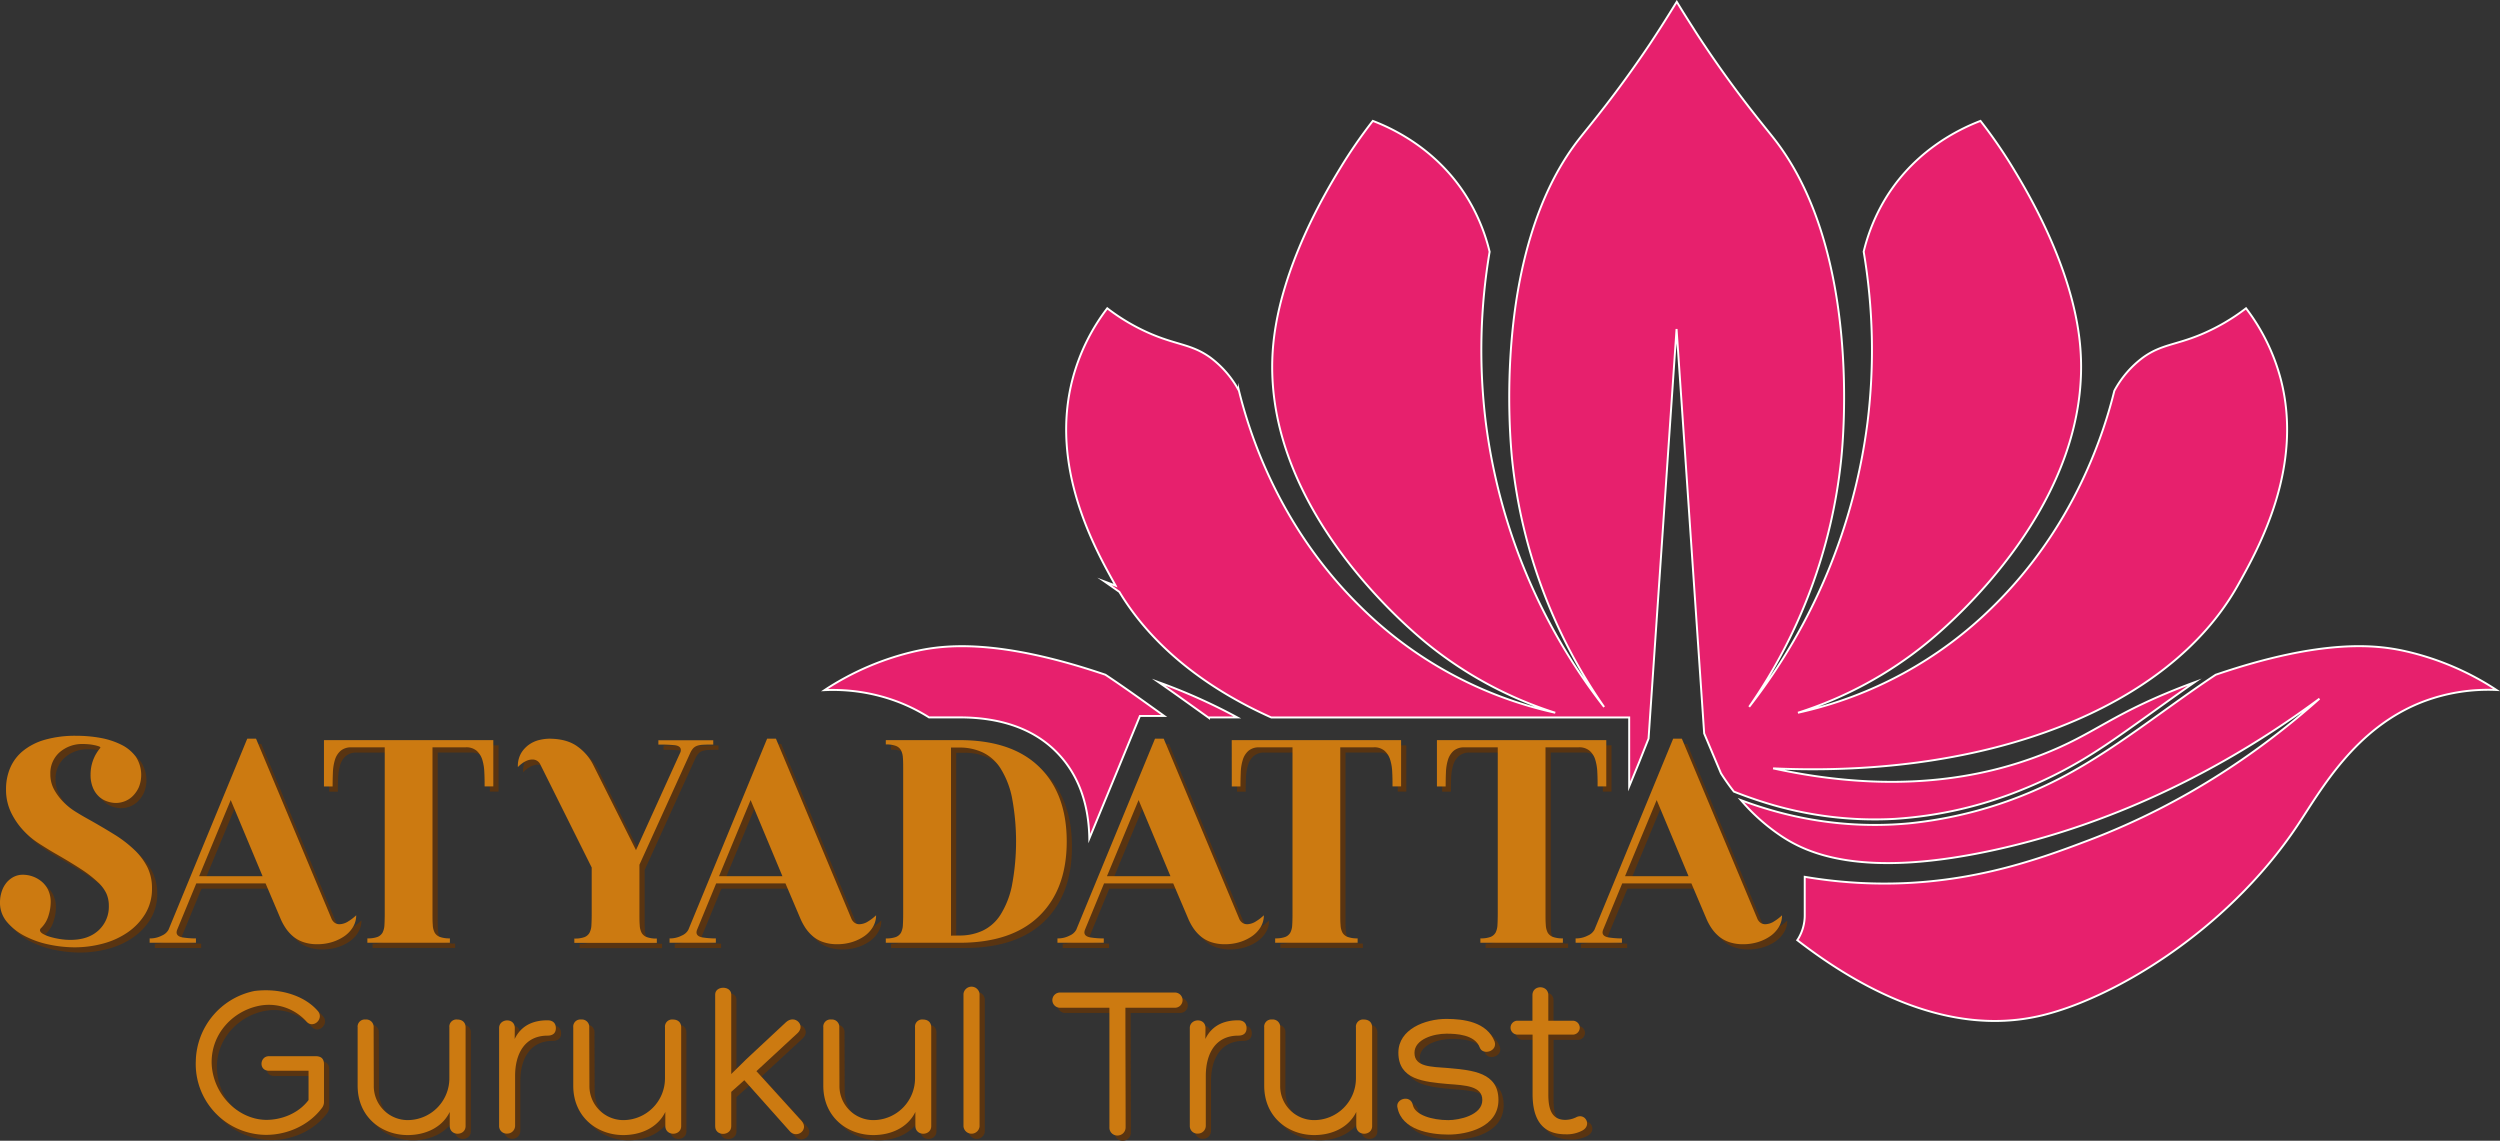 <svg xmlns="http://www.w3.org/2000/svg" viewBox="0 0 956.9 436.63"><rect x="0" y="0" width="956.9" height="436.63" fill="#333333" stroke="none"/><defs><style>.cls-1{fill:#593411;}.cls-2{fill:#cc7a11;}.cls-3{fill:#e7206d;stroke:#fffffe;stroke-miterlimit:10;stroke-width:0.75px;}</style></defs><g id="Layer_2" data-name="Layer 2"><g id="Layer_1-2" data-name="Layer 1"><path class="cls-1" d="M28.93,361.75q6.85,0,10.8-3.66a12.29,12.29,0,0,0,3.93-9.42,11.59,11.59,0,0,0-.88-4.54,14.2,14.2,0,0,0-3.22-4.38,45.57,45.57,0,0,0-6.42-5q-4.11-2.7-10.53-6.37c-1.63-.95-3.51-2.12-5.65-3.49a30.73,30.73,0,0,1-6-5,27.84,27.84,0,0,1-4.71-6.87,20.06,20.06,0,0,1-1.94-9,20.49,20.49,0,0,1,1.55-8,17,17,0,0,1,4.82-6.49,23.48,23.48,0,0,1,8.36-4.32,42.32,42.32,0,0,1,12.19-1.55,50.86,50.86,0,0,1,9.31.83,29.6,29.6,0,0,1,7.92,2.61A15.19,15.19,0,0,1,54,291.66a12.73,12.73,0,0,1,1.17,11.58,11.1,11.1,0,0,1-2.28,3.38,8.78,8.78,0,0,1-3.1,2.05,9.45,9.45,0,0,1-3.49.67,10.39,10.39,0,0,1-3.16-.56A8.76,8.76,0,0,1,40,307a9.51,9.51,0,0,1-2.39-3.38,12.66,12.66,0,0,1-.94-5.2,15.58,15.58,0,0,1,3.77-10.2c0-.22-.21-.4-.61-.55a11.74,11.74,0,0,0-1.61-.44,18.14,18.14,0,0,0-2.16-.34c-.77-.07-1.49-.11-2.16-.11a13.16,13.16,0,0,0-9.08,3.16,10.66,10.66,0,0,0-3.55,8.37,12,12,0,0,0,1.5,6,21.37,21.37,0,0,0,3.6,4.76,24.58,24.58,0,0,0,4.54,3.61c1.62,1,3,1.82,4.21,2.49q5.76,3.21,10.41,6.09a46.14,46.14,0,0,1,7.87,6,24.42,24.42,0,0,1,5,6.64,17.89,17.89,0,0,1,1.77,8.09,18.41,18.41,0,0,1-2.55,9.75,23.1,23.1,0,0,1-6.7,7.09,30.27,30.27,0,0,1-9.47,4.33,41.84,41.84,0,0,1-10.86,1.44,48.07,48.07,0,0,1-9.81-1.06,35.38,35.38,0,0,1-9.19-3.21,22.26,22.26,0,0,1-6.87-5.37A11.3,11.3,0,0,1,2,347.34a13,13,0,0,1,.56-3.77,10.56,10.56,0,0,1,1.66-3.38A8.89,8.89,0,0,1,7,337.76a7.7,7.7,0,0,1,3.87-.94,11.14,11.14,0,0,1,3.49.6,11.3,11.3,0,0,1,3.44,1.89,9.5,9.5,0,0,1,2.6,3.27,10.73,10.73,0,0,1,1,4.87,17.71,17.71,0,0,1-.83,5,11.09,11.09,0,0,1-2.83,4.76,1.26,1.26,0,0,0-.44.78q0,.78,1.11,1.44a12.28,12.28,0,0,0,2.77,1.16,29.33,29.33,0,0,0,3.71.83A25.54,25.54,0,0,0,28.93,361.75Z"/><path class="cls-1" d="M77,361.19v1.66H59.28v-1.66A9.7,9.7,0,0,0,64,360.08a5.16,5.16,0,0,0,2.5-2.21l30.14-73.13H100l28.81,68.7a3.7,3.7,0,0,0,1.38,1.82,3.25,3.25,0,0,0,1.72.5,6.58,6.58,0,0,0,3.49-1.16,17.51,17.51,0,0,0,2.94-2.27,8.68,8.68,0,0,1-1.22,4.49,11.42,11.42,0,0,1-3.27,3.49,17.15,17.15,0,0,1-4.71,2.27,19,19,0,0,1-5.65.83,16.23,16.23,0,0,1-5.43-.83,12.52,12.52,0,0,1-4-2.27,15.31,15.31,0,0,1-2.82-3.22,21,21,0,0,1-1.94-3.65l-5.65-13.3H77.13l-7.32,17.73a3.38,3.38,0,0,0-.22,1c0,1,.78,1.69,2.33,1.94A30.87,30.87,0,0,0,77,361.19Zm1.22-23.82H102.5L90.31,308.23Z"/><path class="cls-1" d="M126,285.29h64.82V303h-3.33c0-1.77,0-3.56-.11-5.37a18.5,18.5,0,0,0-.77-4.82,7.63,7.63,0,0,0-2.16-3.44,6.09,6.09,0,0,0-4.16-1.33H167.54v63.71c0,1.63,0,3.05.11,4.27a6.89,6.89,0,0,0,.72,2.94,3.78,3.78,0,0,0,2,1.66,10.64,10.64,0,0,0,3.83.55v1.66H142.61v-1.66a10.54,10.54,0,0,0,3.88-.55,3.86,3.86,0,0,0,1.94-1.66,7.2,7.2,0,0,0,.72-2.94c.07-1.22.11-2.64.11-4.27V288.06H136.51a6.07,6.07,0,0,0-4.15,1.33,7.46,7.46,0,0,0-2.16,3.44,18.91,18.91,0,0,0-.78,4.82c-.07,1.81-.11,3.6-.11,5.37H126Z"/><path class="cls-1" d="M200.22,295.6a9.83,9.83,0,0,1,1.44-5.65,11,11,0,0,1,3.33-3.27,11.37,11.37,0,0,1,3.93-1.55,18.16,18.16,0,0,1,3.16-.39q6.75,0,10.8,2.88a19.14,19.14,0,0,1,6.15,7.09l16.4,32.69,16.84-37.12a2.76,2.76,0,0,0,.33-1.22c0-1-.79-1.64-2.38-1.83A57.52,57.52,0,0,0,254,287v-1.66h21V287c-1.55,0-2.8,0-3.76.06a8.44,8.44,0,0,0-2.39.39,3.75,3.75,0,0,0-1.55,1,7.37,7.37,0,0,0-1.16,1.88l-19.39,42.66v18.83c0,1.63,0,3.05.11,4.27a6.89,6.89,0,0,0,.72,2.94,3.78,3.78,0,0,0,2,1.66,10.64,10.64,0,0,0,3.83.55v1.66H221.83v-1.66a10.54,10.54,0,0,0,3.88-.55,3.79,3.79,0,0,0,1.93-1.66,7,7,0,0,0,.73-2.94c.07-1.22.11-2.64.11-4.27V334.05l-19.62-39.34a3.26,3.26,0,0,0-3.1-2Q203.11,292.72,200.22,295.6Z"/><path class="cls-1" d="M276,361.19v1.66H258.28v-1.66a9.75,9.75,0,0,0,4.71-1.11,5.08,5.08,0,0,0,2.49-2.21l30.14-73.13H299l28.8,68.7a3.72,3.72,0,0,0,1.39,1.82,3.2,3.2,0,0,0,1.72.5,6.6,6.6,0,0,0,3.49-1.16,17.39,17.39,0,0,0,2.93-2.27,8.58,8.58,0,0,1-1.22,4.49,11.39,11.39,0,0,1-3.26,3.49,17.15,17.15,0,0,1-4.71,2.27,19,19,0,0,1-5.65.83,16.23,16.23,0,0,1-5.43-.83,12.31,12.31,0,0,1-4-2.27,15.66,15.66,0,0,1-2.83-3.22,22.5,22.5,0,0,1-1.94-3.65l-5.65-13.3H276.12l-7.31,17.73a3.38,3.38,0,0,0-.22,1c0,1,.77,1.69,2.32,1.94A30.91,30.91,0,0,0,276,361.19Zm1.22-23.82h24.26l-12.18-29.14Z"/><path class="cls-1" d="M341.05,362.85v-1.66a10.54,10.54,0,0,0,3.88-.55,3.86,3.86,0,0,0,1.94-1.66,7.2,7.2,0,0,0,.72-2.94c.07-1.22.11-2.64.11-4.27v-55.4c0-1.7,0-3.14-.11-4.32a7.07,7.07,0,0,0-.72-2.88,3.81,3.81,0,0,0-1.94-1.66,10.51,10.51,0,0,0-3.88-.56v-1.66H369.3q19.95,0,30.47,10.25t10.53,28.53q0,18.29-10.53,28.53T369.3,362.85Zm28.25-2.77a20.76,20.76,0,0,0,8.76-1.83,16.45,16.45,0,0,0,6.81-6,33.51,33.51,0,0,0,4.43-11.14,90.93,90.93,0,0,0,0-34.07,33.49,33.49,0,0,0-4.43-11.08,16.48,16.48,0,0,0-6.81-6,20.76,20.76,0,0,0-8.76-1.83H366v72Z"/><path class="cls-1" d="M424.48,361.19v1.66H406.75v-1.66a9.7,9.7,0,0,0,4.71-1.11,5.08,5.08,0,0,0,2.49-2.21l30.14-73.13h3.33l28.81,68.7a3.65,3.65,0,0,0,1.38,1.82,3.23,3.23,0,0,0,1.72.5,6.6,6.6,0,0,0,3.49-1.16,17,17,0,0,0,2.93-2.27,8.67,8.67,0,0,1-1.21,4.49,11.54,11.54,0,0,1-3.27,3.49,17.15,17.15,0,0,1-4.71,2.27,19,19,0,0,1-5.65.83,16.23,16.23,0,0,1-5.43-.83,12.52,12.52,0,0,1-4-2.27,15.66,15.66,0,0,1-2.83-3.22,21.69,21.69,0,0,1-1.93-3.65l-5.66-13.3H424.59l-7.31,17.73a3.38,3.38,0,0,0-.22,1c0,1,.77,1.69,2.32,1.94A31,31,0,0,0,424.48,361.19Zm1.22-23.82H450l-12.19-29.14Z"/><path class="cls-1" d="M473.46,285.29h64.82V303H535c0-1.77,0-3.56-.11-5.37a18.07,18.07,0,0,0-.78-4.82,7.46,7.46,0,0,0-2.16-3.44,6,6,0,0,0-4.15-1.33H515v63.71c0,1.63,0,3.05.11,4.27a6.89,6.89,0,0,0,.72,2.94,3.78,3.78,0,0,0,2,1.66,10.58,10.58,0,0,0,3.82.55v1.66H490.08v-1.66a10.48,10.48,0,0,0,3.87-.55,3.78,3.78,0,0,0,1.94-1.66,6.89,6.89,0,0,0,.72-2.94c.08-1.22.11-2.64.11-4.27V288.06H484a6,6,0,0,0-4.15,1.33,7.46,7.46,0,0,0-2.16,3.44,18.07,18.07,0,0,0-.78,4.82c-.07,1.81-.11,3.6-.11,5.37h-3.32Z"/><path class="cls-1" d="M552,285.29h64.82V303h-3.32c0-1.77,0-3.56-.11-5.37a18.91,18.91,0,0,0-.78-4.82,7.46,7.46,0,0,0-2.16-3.44,6.08,6.08,0,0,0-4.16-1.33H593.56v63.71c0,1.63,0,3.05.11,4.27a7.2,7.2,0,0,0,.72,2.94,3.8,3.8,0,0,0,2,1.66,10.58,10.58,0,0,0,3.82.55v1.66H568.63v-1.66a10.54,10.54,0,0,0,3.88-.55,3.82,3.82,0,0,0,1.94-1.66,7.2,7.2,0,0,0,.72-2.94c.07-1.22.11-2.64.11-4.27V288.06H562.54a6.08,6.08,0,0,0-4.16,1.33,7.54,7.54,0,0,0-2.16,3.44,18.5,18.5,0,0,0-.77,4.82c-.08,1.81-.11,3.6-.11,5.37H552Z"/><path class="cls-1" d="M622.81,361.19v1.66H605.08v-1.66a9.7,9.7,0,0,0,4.71-1.11,5.16,5.16,0,0,0,2.5-2.21l30.13-73.13h3.33l28.81,68.7a3.7,3.7,0,0,0,1.38,1.82,3.25,3.25,0,0,0,1.72.5,6.58,6.58,0,0,0,3.49-1.16,17.51,17.51,0,0,0,2.94-2.27,8.68,8.68,0,0,1-1.22,4.49,11.54,11.54,0,0,1-3.27,3.49,17.15,17.15,0,0,1-4.71,2.27,19,19,0,0,1-5.65.83,16.23,16.23,0,0,1-5.43-.83,12.52,12.52,0,0,1-4-2.27,15.66,15.66,0,0,1-2.83-3.22,21.69,21.69,0,0,1-1.93-3.65l-5.65-13.3H622.92l-7.31,17.73a3.38,3.38,0,0,0-.22,1c0,1,.78,1.69,2.33,1.94A30.87,30.87,0,0,0,622.81,361.19ZM624,337.37H648.3l-12.19-29.14Z"/><path class="cls-1" d="M125.09,426.26c-5,6.58-13.33,10.2-21.51,10.12A27.1,27.1,0,0,1,76.94,408.3a28,28,0,0,1,22.51-27,34.92,34.92,0,0,1,4.39-.26c7.33,0,15.17,2.53,19.81,7.93,2.53,2.95-1.77,7-4.38,4a19.35,19.35,0,0,0-18.89-5.82C91.1,389.33,83,397.51,83,408.55c.17,11.89,9.78,21.84,20.66,22.09,6.24.09,12.73-2.61,16.44-7.59V411.84H104.93c-4,0-3.54-5.57,0-5.57h17.88c2.44,0,3.2,1.27,3.2,3.12v14.09A3.89,3.89,0,0,1,125.09,426.26Z"/><path class="cls-1" d="M145.07,417.57a13,13,0,0,0,13.07,13.16A16,16,0,0,0,174,414.79V395.23a2.72,2.72,0,0,1,3-3c1.94,0,3.21,1.09,3.21,3V433c0,3.88-6.07,4-6.07-.08v-5.31c-3,6.15-9.53,8.85-16.11,8.85-9.78,0-19.14-6.74-19.14-18.89V395.23a2.73,2.73,0,0,1,3-3,2.83,2.83,0,0,1,3.12,3Z"/><path class="cls-1" d="M199,399.7c2.69-5.65,7.75-7.17,12.56-7.17,1.94,0,3.2,1,3.2,3s-1.26,2.87-3.2,2.87c-8.69,0-12.4,6.91-12.4,15.43v19.06a3,3,0,0,1-3,3,2.88,2.88,0,0,1-3.12-3V395.48c0-3.71,6-4.05,6,0Z"/><path class="cls-1" d="M227.61,417.57a13,13,0,0,0,13.07,13.16,16,16,0,0,0,15.85-15.94V395.23a2.73,2.73,0,0,1,3-3c1.94,0,3.2,1.09,3.2,3V433c0,3.88-6.07,4-6.07-.08v-5.31c-3,6.15-9.53,8.85-16.1,8.85-9.78,0-19.14-6.74-19.14-18.89V395.23a2.72,2.72,0,0,1,3-3,2.83,2.83,0,0,1,3.12,3Z"/><path class="cls-1" d="M302.91,393.2c3.29-2.95,7.59,1.19,4.38,4.22L291.53,412l17.37,19.14c2.86,3.46-2.2,7-4.81,3.62l-17.2-19.3-5,4.46v13.16c0,3.79-6.15,4-6.15,0V382.66c0-3.45,6.15-3.45,6.15,0V413.1l5.82-5.73Z"/><path class="cls-1" d="M323.31,417.57a13,13,0,0,0,13.07,13.16,16,16,0,0,0,15.86-15.94V395.23a2.72,2.72,0,0,1,3-3c1.94,0,3.2,1.09,3.2,3V433c0,3.88-6.07,4-6.07-.08v-5.31c-3,6.15-9.52,8.85-16.1,8.85-9.78,0-19.14-6.74-19.14-18.89V395.23a2.72,2.72,0,0,1,3-3,2.83,2.83,0,0,1,3.12,3Z"/><path class="cls-1" d="M376.94,433.09a3.09,3.09,0,0,1-6.16,0V382.5a3.09,3.09,0,0,1,6.16,0Z"/><path class="cls-1" d="M451.56,381.91a2.91,2.91,0,1,1,0,5.81h-18.8c0,15.18.08,30.61.08,45.79a3.11,3.11,0,0,1-3.2,3.12,3,3,0,0,1-3-3.12V387.72H407.88a2.91,2.91,0,1,1,0-5.81Z"/><path class="cls-1" d="M463.36,399.7c2.7-5.65,7.76-7.17,12.57-7.17,1.94,0,3.2,1,3.2,3s-1.26,2.87-3.2,2.87c-8.69,0-12.4,6.91-12.4,15.43v19.06a3,3,0,0,1-3,3,2.88,2.88,0,0,1-3.12-3V395.48c0-3.71,6-4.05,6,0Z"/><path class="cls-1" d="M492,417.57a13,13,0,0,0,13.07,13.16A16,16,0,0,0,521,414.79V395.23a2.73,2.73,0,0,1,3-3c1.94,0,3.2,1.09,3.2,3V433c0,3.88-6.07,4-6.07-.08v-5.31c-3,6.15-9.53,8.85-16.1,8.85-9.79,0-19.14-6.74-19.14-18.89V395.23a2.72,2.72,0,0,1,3-3,2.83,2.83,0,0,1,3.12,3Z"/><path class="cls-1" d="M542.79,425c.84,3.8,7.42,5.74,13.58,5.74,4.13,0,13-1.86,13-7.68,0-5.39-6.41-5.65-13.24-6.15-9.1-.85-18.89-1.6-18.89-12,0-9,10.29-12.91,18.39-12.91,6.49,0,15.51,1.1,18.46,8.69,1.18,3.79-4.64,5.4-5.73,2.19-1.86-4.89-8.94-5.23-12.73-5.23-4.89,0-12.23,2.11-12.23,7.34,0,5.4,6.24,5.31,13,5.82,9.27.84,19.14,1.68,19.14,12.22s-12.15,13.24-19.14,13.24-17.8-1.77-19.48-10.2C535.88,422.55,542,420.78,542.79,425Z"/><path class="cls-1" d="M603.84,392.7a2.66,2.66,0,1,1,0,5.31h-9.2v22.77c0,4.8.76,9.86,6.5,9.86a9.55,9.55,0,0,0,4-.92c3.54-2,6.32,2.95,2.53,5a12.64,12.64,0,0,1-6.49,1.44c-10.12,0-12.57-7.42-12.57-15.43V398H583a2.66,2.66,0,1,1,0-5.31h5.56v-9.78c0-4.05,6.07-4,6.07,0v9.78Z"/><path class="cls-2" d="M26.93,359.75q6.85,0,10.8-3.66a12.29,12.29,0,0,0,3.93-9.42,11.59,11.59,0,0,0-.88-4.54,14.2,14.2,0,0,0-3.22-4.38,45.57,45.57,0,0,0-6.42-5q-4.11-2.7-10.53-6.37c-1.63-.95-3.51-2.12-5.65-3.49a30.73,30.73,0,0,1-6-5,27.84,27.84,0,0,1-4.71-6.87,20.06,20.06,0,0,1-1.94-9,20.49,20.49,0,0,1,1.55-8A17,17,0,0,1,8.7,287.5a23.48,23.48,0,0,1,8.36-4.32,42.32,42.32,0,0,1,12.19-1.55,50.86,50.86,0,0,1,9.31.83,29.6,29.6,0,0,1,7.92,2.61A15.19,15.19,0,0,1,52,289.66a12.73,12.73,0,0,1,1.17,11.58,11.1,11.1,0,0,1-2.28,3.38,8.78,8.78,0,0,1-3.1,2.05,9.45,9.45,0,0,1-3.49.67,10.39,10.39,0,0,1-3.16-.56A8.76,8.76,0,0,1,38,305a9.51,9.51,0,0,1-2.39-3.38,12.66,12.66,0,0,1-.94-5.2,15.58,15.58,0,0,1,3.77-10.2c0-.22-.21-.4-.61-.55a11.74,11.74,0,0,0-1.61-.44,18.14,18.14,0,0,0-2.16-.34c-.77-.07-1.49-.11-2.16-.11a13.16,13.16,0,0,0-9.08,3.16,10.66,10.66,0,0,0-3.55,8.37,12,12,0,0,0,1.5,6,21.37,21.37,0,0,0,3.6,4.76,24.58,24.58,0,0,0,4.54,3.61c1.62,1,3,1.82,4.21,2.49q5.76,3.21,10.41,6.09a46.14,46.14,0,0,1,7.87,6,24.42,24.42,0,0,1,5,6.64,17.89,17.89,0,0,1,1.77,8.09,18.41,18.41,0,0,1-2.55,9.75,23.1,23.1,0,0,1-6.7,7.09,30.27,30.27,0,0,1-9.47,4.33,41.84,41.84,0,0,1-10.86,1.44,48.07,48.07,0,0,1-9.81-1.06,35.38,35.38,0,0,1-9.19-3.21,22.26,22.26,0,0,1-6.87-5.37A11.3,11.3,0,0,1,0,345.34a13,13,0,0,1,.56-3.77,10.56,10.56,0,0,1,1.66-3.38A8.89,8.89,0,0,1,5,335.76a7.7,7.7,0,0,1,3.87-.94,11.14,11.14,0,0,1,3.49.6,11.3,11.3,0,0,1,3.44,1.89,9.5,9.5,0,0,1,2.6,3.27,10.73,10.73,0,0,1,1,4.87,17.71,17.71,0,0,1-.83,5,11.09,11.09,0,0,1-2.83,4.76,1.26,1.26,0,0,0-.44.78q0,.78,1.11,1.44a12.28,12.28,0,0,0,2.77,1.16,29.33,29.33,0,0,0,3.71.83A25.54,25.54,0,0,0,26.93,359.75Z"/><path class="cls-2" d="M75,359.19v1.66H57.28v-1.66A9.7,9.7,0,0,0,62,358.08a5.16,5.16,0,0,0,2.5-2.21l30.14-73.13H98l28.81,68.7a3.7,3.7,0,0,0,1.38,1.82,3.25,3.25,0,0,0,1.72.5,6.58,6.58,0,0,0,3.49-1.16,17.51,17.51,0,0,0,2.94-2.27,8.68,8.68,0,0,1-1.22,4.49,11.42,11.42,0,0,1-3.27,3.49,17.15,17.15,0,0,1-4.71,2.27,19,19,0,0,1-5.65.83,16.23,16.23,0,0,1-5.43-.83,12.52,12.52,0,0,1-4-2.27,15.31,15.31,0,0,1-2.82-3.22,21,21,0,0,1-1.94-3.65l-5.65-13.3H75.13l-7.32,17.73a3.38,3.38,0,0,0-.22,1c0,1,.78,1.69,2.33,1.94A30.87,30.87,0,0,0,75,359.19Zm1.22-23.82H100.5L88.31,306.23Z"/><path class="cls-2" d="M124,283.29h64.82V301h-3.33c0-1.77,0-3.56-.11-5.37a18.5,18.5,0,0,0-.77-4.82,7.63,7.63,0,0,0-2.16-3.44,6.09,6.09,0,0,0-4.16-1.33H165.54v63.71c0,1.63,0,3.05.11,4.27a6.89,6.89,0,0,0,.72,2.94,3.78,3.78,0,0,0,2,1.66,10.64,10.64,0,0,0,3.83.55v1.66H140.61v-1.66a10.54,10.54,0,0,0,3.88-.55,3.86,3.86,0,0,0,1.94-1.66,7.2,7.2,0,0,0,.72-2.94c.07-1.22.11-2.64.11-4.27V286.06H134.51a6.07,6.07,0,0,0-4.15,1.33,7.46,7.46,0,0,0-2.16,3.44,18.91,18.91,0,0,0-.78,4.82c-.07,1.81-.11,3.6-.11,5.37H124Z"/><path class="cls-2" d="M198.22,293.6a9.83,9.83,0,0,1,1.44-5.65,11,11,0,0,1,3.33-3.27,11.37,11.37,0,0,1,3.93-1.55,18.16,18.16,0,0,1,3.16-.39q6.75,0,10.8,2.88a19.14,19.14,0,0,1,6.15,7.09l16.4,32.69,16.84-37.12a2.76,2.76,0,0,0,.33-1.22c0-1-.79-1.64-2.38-1.83A57.52,57.52,0,0,0,252,285v-1.66h21V285c-1.55,0-2.8,0-3.76.06a8.44,8.44,0,0,0-2.39.39,3.75,3.75,0,0,0-1.55,1,7.37,7.37,0,0,0-1.16,1.88l-19.39,42.66v18.83c0,1.63,0,3.05.11,4.27a6.89,6.89,0,0,0,.72,2.94,3.78,3.78,0,0,0,2,1.66,10.64,10.64,0,0,0,3.83.55v1.66H219.83v-1.66a10.54,10.54,0,0,0,3.88-.55,3.79,3.79,0,0,0,1.93-1.66,7,7,0,0,0,.73-2.94c.07-1.22.11-2.64.11-4.27V332.05l-19.62-39.34a3.26,3.26,0,0,0-3.1-2Q201.11,290.72,198.22,293.6Z"/><path class="cls-2" d="M274,359.19v1.66H256.28v-1.66a9.75,9.75,0,0,0,4.71-1.11,5.08,5.08,0,0,0,2.49-2.21l30.14-73.13H297l28.8,68.7a3.72,3.72,0,0,0,1.39,1.82,3.2,3.2,0,0,0,1.72.5,6.6,6.6,0,0,0,3.49-1.16,17.39,17.39,0,0,0,2.93-2.27,8.58,8.58,0,0,1-1.22,4.49,11.39,11.39,0,0,1-3.26,3.49,17.15,17.15,0,0,1-4.71,2.27,19,19,0,0,1-5.65.83,16.23,16.23,0,0,1-5.43-.83,12.31,12.31,0,0,1-4-2.27,15.66,15.66,0,0,1-2.83-3.22,22.5,22.5,0,0,1-1.94-3.65l-5.65-13.3H274.12l-7.31,17.73a3.38,3.38,0,0,0-.22,1c0,1,.77,1.69,2.32,1.94A30.91,30.91,0,0,0,274,359.19Zm1.22-23.82h24.26l-12.18-29.14Z"/><path class="cls-2" d="M339.05,360.85v-1.66a10.54,10.54,0,0,0,3.88-.55,3.86,3.86,0,0,0,1.94-1.66,7.2,7.2,0,0,0,.72-2.94c.07-1.22.11-2.64.11-4.27v-55.4c0-1.7,0-3.14-.11-4.32a7.07,7.07,0,0,0-.72-2.88,3.81,3.81,0,0,0-1.94-1.66,10.51,10.51,0,0,0-3.88-.56v-1.66H367.3q19.95,0,30.47,10.25t10.53,28.53q0,18.29-10.53,28.53T367.3,360.85Zm28.25-2.77a20.76,20.76,0,0,0,8.76-1.83,16.45,16.45,0,0,0,6.81-6,33.51,33.51,0,0,0,4.43-11.14,90.93,90.93,0,0,0,0-34.07,33.49,33.49,0,0,0-4.43-11.08,16.48,16.48,0,0,0-6.81-6,20.76,20.76,0,0,0-8.76-1.83H364v72Z"/><path class="cls-2" d="M422.48,359.19v1.66H404.75v-1.66a9.7,9.7,0,0,0,4.71-1.11,5.08,5.08,0,0,0,2.49-2.21l30.14-73.13h3.33l28.81,68.7a3.65,3.65,0,0,0,1.38,1.82,3.23,3.23,0,0,0,1.72.5,6.6,6.6,0,0,0,3.49-1.16,17,17,0,0,0,2.93-2.27,8.67,8.67,0,0,1-1.21,4.49,11.54,11.54,0,0,1-3.27,3.49,17.15,17.15,0,0,1-4.71,2.27,19,19,0,0,1-5.65.83,16.23,16.23,0,0,1-5.43-.83,12.52,12.52,0,0,1-4-2.27,15.66,15.66,0,0,1-2.83-3.22,21.69,21.69,0,0,1-1.93-3.65l-5.66-13.3H422.59l-7.31,17.73a3.38,3.38,0,0,0-.22,1c0,1,.77,1.69,2.32,1.94A31,31,0,0,0,422.48,359.19Zm1.22-23.82H448l-12.19-29.14Z"/><path class="cls-2" d="M471.46,283.29h64.82V301H533c0-1.77,0-3.56-.11-5.37a18.07,18.07,0,0,0-.78-4.82,7.46,7.46,0,0,0-2.16-3.44,6,6,0,0,0-4.15-1.33H513v63.71c0,1.63,0,3.05.11,4.27a6.89,6.89,0,0,0,.72,2.94,3.78,3.78,0,0,0,2,1.66,10.58,10.58,0,0,0,3.82.55v1.66H488.08v-1.66a10.48,10.48,0,0,0,3.87-.55,3.78,3.78,0,0,0,1.94-1.66,6.89,6.89,0,0,0,.72-2.94c.08-1.22.11-2.64.11-4.27V286.06H482a6,6,0,0,0-4.15,1.33,7.46,7.46,0,0,0-2.16,3.44,18.07,18.07,0,0,0-.78,4.82c-.07,1.81-.11,3.6-.11,5.37h-3.32Z"/><path class="cls-2" d="M550,283.29h64.82V301h-3.32c0-1.77,0-3.56-.11-5.37a18.91,18.91,0,0,0-.78-4.82,7.46,7.46,0,0,0-2.16-3.44,6.08,6.08,0,0,0-4.16-1.33H591.56v63.71c0,1.63,0,3.05.11,4.27a7.2,7.2,0,0,0,.72,2.94,3.8,3.8,0,0,0,2,1.66,10.58,10.58,0,0,0,3.82.55v1.66H566.63v-1.66a10.54,10.54,0,0,0,3.88-.55,3.82,3.82,0,0,0,1.94-1.66,7.2,7.2,0,0,0,.72-2.94c.07-1.22.11-2.64.11-4.27V286.06H560.54a6.08,6.08,0,0,0-4.16,1.33,7.54,7.54,0,0,0-2.16,3.44,18.5,18.5,0,0,0-.77,4.82c-.08,1.81-.11,3.6-.11,5.37H550Z"/><path class="cls-2" d="M620.81,359.19v1.66H603.08v-1.66a9.7,9.7,0,0,0,4.71-1.11,5.16,5.16,0,0,0,2.5-2.21l30.13-73.13h3.33l28.81,68.7a3.7,3.7,0,0,0,1.38,1.82,3.25,3.25,0,0,0,1.72.5,6.58,6.58,0,0,0,3.49-1.16,17.51,17.51,0,0,0,2.94-2.27,8.68,8.68,0,0,1-1.22,4.49,11.54,11.54,0,0,1-3.27,3.49,17.15,17.15,0,0,1-4.71,2.27,19,19,0,0,1-5.65.83,16.23,16.23,0,0,1-5.43-.83,12.52,12.52,0,0,1-4-2.27,15.66,15.66,0,0,1-2.83-3.22,21.69,21.69,0,0,1-1.93-3.65l-5.65-13.3H620.92l-7.31,17.73a3.38,3.38,0,0,0-.22,1c0,1,.78,1.69,2.33,1.94A30.87,30.87,0,0,0,620.81,359.19ZM622,335.37H646.3l-12.19-29.14Z"/><path class="cls-3" d="M462.77,274.83v-.23h10.82a218.85,218.85,0,0,0-30.14-13.49C449.94,265.6,456.35,270.25,462.77,274.83Z"/><path class="cls-3" d="M920.29,249.16c-10.37-2.25-30.85-5-72.22,9.11C825.54,273.2,804.58,291.14,780,302a160,160,0,0,1-49.34,13.15A141.69,141.69,0,0,1,681.2,311a154.2,154.2,0,0,1-14.84-4.74,75.64,75.64,0,0,0,15.1,13.51c9.5,6.39,30.66,17.26,84.21,5.06,28.08-6.39,72.66-20.86,122.13-57.4-21.33,19.05-50.59,39.84-88.11,54.11-20.57,7.82-49.78,18.58-88.7,16.36a184.61,184.61,0,0,1-20.21-2.29v14.69a17.22,17.22,0,0,1-2.44,8.92c-.13.22-.28.42-.42.63,25.09,19.41,58.24,36.6,92.06,29.17,27.52-6,71.9-32,99.24-72.83,9.2-13.76,22.12-37.64,48.35-47.66a70.14,70.14,0,0,1,28-4.43A106.24,106.24,0,0,0,920.29,249.16Z"/><path class="cls-3" d="M725.29,313.43a155.4,155.4,0,0,0,49.16-11.37,167.16,167.16,0,0,0,22.78-11.33c7.75-4.63,15.17-9.94,22.56-15.21,6.74-4.81,13.46-9.7,20.27-14.41-32.28,11.92-37.29,19.61-59,27.94-22,8.46-55.32,15.33-102.38,5.05,82.32,3.76,151.49-23,177.84-70,7.92-14.14,25.33-45.19,16.43-79.1a77,77,0,0,0-13.26-27,77.55,77.55,0,0,1-17.18,10c-9.91,4.14-15.22,3.79-22.23,8.82a38.47,38.47,0,0,0-11,12.77c-3.67,14.84-14.65,51.42-46.46,82.61a152.62,152.62,0,0,1-74.64,40.61,149.69,149.69,0,0,0,49.29-26.67c8.08-6.6,64.46-54,58.68-114.39-2.84-29.69-20.33-58.63-25.43-67.07a187.87,187.87,0,0,0-12.67-18.41c-7.79,3-27,11.75-38.41,33.35a72.05,72.05,0,0,0-6.3,16.71,225.57,225.57,0,0,1,1.48,65.23,223.29,223.29,0,0,1-45.31,109,202.14,202.14,0,0,0,35.22-94.67c.83-7.94,7.57-79.61-25.22-122.2-4.28-5.54-14.2-17.07-27.32-36.68-1.41-2.09-2.75-4.13-4-6.13-2.32-3.59-4.44-7-6.39-10.2-2,3.21-4.08,6.61-6.4,10.2q-1.93,3-4,6.13C618.2,36.66,608.28,48.19,604,53.73,571.21,96.32,578,168,578.78,175.93A202.14,202.14,0,0,0,614,270.6a223.29,223.29,0,0,1-45.31-109,225.57,225.57,0,0,1,1.48-65.23,72.05,72.05,0,0,0-6.3-16.71C552.46,58,533.25,49.26,525.46,46.27a187.87,187.87,0,0,0-12.67,18.41c-5.1,8.44-22.58,37.38-25.43,67.07C481.58,192.17,538,239.54,546,246.14a149.69,149.69,0,0,0,49.29,26.67A152.56,152.56,0,0,1,520.7,232.2c-31.82-31.19-42.8-67.77-46.47-82.61a38.47,38.47,0,0,0-11-12.77c-7-5-12.32-4.68-22.23-8.82a77.55,77.55,0,0,1-17.18-10,77,77,0,0,0-13.26,27c-8.9,33.91,8.51,65,16.43,79.1a.35.35,0,0,1,.05.08l-4.3-1.63c1.91,1.32,3.81,2.66,5.71,4,12.15,20.2,32.35,36.5,58.14,48.07h137V301l3.76-9.13L631,282.7l10.72-156.78,10.57,154.82L658.72,296c1.47,2.31,3.12,4.68,4.95,7,4,1.59,8,3,12.09,4.27A140.68,140.68,0,0,0,725.29,313.43Z"/><path class="cls-3" d="M350.85,249.16a106.24,106.24,0,0,0-35.26,15,70.12,70.12,0,0,1,28,4.43,67.29,67.29,0,0,1,12,6H367.3c15.58,0,27.87,4.28,36.54,12.71,8.49,8.28,12.88,19.61,13.11,33.64l9-21.78,1.55-3.75,8.81-21.37h9.3c-7.46-5.35-14.89-10.73-22.51-15.78C381.7,244.2,361.22,246.91,350.85,249.16Z"/><path class="cls-2" d="M123.09,424.26c-5,6.58-13.33,10.2-21.51,10.12A27.1,27.1,0,0,1,74.94,406.3a28,28,0,0,1,22.51-27,34.92,34.92,0,0,1,4.39-.26c7.33,0,15.17,2.53,19.81,7.93,2.53,2.95-1.77,7-4.38,4a19.35,19.35,0,0,0-18.89-5.82C89.1,387.33,81,395.51,81,406.55c.17,11.89,9.78,21.84,20.66,22.09,6.24.09,12.73-2.61,16.44-7.59V409.84H102.93c-4,0-3.54-5.57,0-5.57h17.88c2.44,0,3.2,1.27,3.2,3.12v14.09A3.89,3.89,0,0,1,123.09,424.26Z"/><path class="cls-2" d="M143.07,415.57a13,13,0,0,0,13.07,13.16A16,16,0,0,0,172,412.79V393.23a2.72,2.72,0,0,1,3-3c1.94,0,3.21,1.09,3.21,3V431c0,3.88-6.07,4-6.07-.08v-5.31c-3,6.15-9.53,8.85-16.11,8.85-9.78,0-19.14-6.74-19.14-18.89V393.23a2.73,2.73,0,0,1,3-3,2.83,2.83,0,0,1,3.12,3Z"/><path class="cls-2" d="M197,397.7c2.69-5.65,7.75-7.17,12.56-7.17,1.94,0,3.2,1,3.2,3s-1.26,2.87-3.2,2.87c-8.69,0-12.4,6.91-12.4,15.43v19.06a3,3,0,0,1-3,3,2.88,2.88,0,0,1-3.12-3V393.48c0-3.71,6-4.05,6,0Z"/><path class="cls-2" d="M225.61,415.57a13,13,0,0,0,13.07,13.16,16,16,0,0,0,15.85-15.94V393.23a2.73,2.73,0,0,1,3-3c1.94,0,3.2,1.09,3.2,3V431c0,3.88-6.07,4-6.07-.08v-5.31c-3,6.15-9.53,8.85-16.1,8.85-9.78,0-19.14-6.74-19.14-18.89V393.23a2.72,2.72,0,0,1,3-3,2.83,2.83,0,0,1,3.12,3Z"/><path class="cls-2" d="M300.91,391.2c3.29-2.95,7.59,1.19,4.38,4.22L289.53,410l17.37,19.14c2.86,3.46-2.2,7-4.81,3.62l-17.2-19.3-5,4.46v13.16c0,3.79-6.15,4-6.15,0V380.66c0-3.45,6.15-3.45,6.15,0V411.1l5.82-5.73Z"/><path class="cls-2" d="M321.31,415.57a13,13,0,0,0,13.07,13.16,16,16,0,0,0,15.86-15.94V393.23a2.72,2.72,0,0,1,3-3c1.94,0,3.2,1.09,3.2,3V431c0,3.88-6.07,4-6.07-.08v-5.31c-3,6.15-9.52,8.85-16.1,8.85-9.78,0-19.14-6.74-19.14-18.89V393.23a2.72,2.72,0,0,1,3-3,2.83,2.83,0,0,1,3.12,3Z"/><path class="cls-2" d="M374.94,431.09a3.09,3.09,0,0,1-6.16,0V380.5a3.09,3.09,0,0,1,6.16,0Z"/><path class="cls-2" d="M449.56,379.91a2.91,2.91,0,1,1,0,5.81h-18.8c0,15.18.08,30.61.08,45.79a3.11,3.11,0,0,1-3.2,3.12,3,3,0,0,1-3-3.12V385.72H405.88a2.91,2.91,0,1,1,0-5.81Z"/><path class="cls-2" d="M461.36,397.7c2.7-5.65,7.76-7.17,12.57-7.17,1.94,0,3.2,1,3.2,3s-1.26,2.87-3.2,2.87c-8.69,0-12.4,6.91-12.4,15.43v19.06a3,3,0,0,1-3,3,2.88,2.88,0,0,1-3.12-3V393.48c0-3.71,6-4.05,6,0Z"/><path class="cls-2" d="M490,415.57a13,13,0,0,0,13.07,13.16A16,16,0,0,0,519,412.79V393.23a2.73,2.73,0,0,1,3-3c1.94,0,3.2,1.09,3.2,3V431c0,3.88-6.07,4-6.07-.08v-5.31c-3,6.15-9.53,8.85-16.1,8.85-9.79,0-19.14-6.74-19.14-18.89V393.23a2.72,2.72,0,0,1,3-3,2.83,2.83,0,0,1,3.12,3Z"/><path class="cls-2" d="M540.79,423c.84,3.8,7.42,5.74,13.58,5.74,4.13,0,13-1.86,13-7.68,0-5.39-6.41-5.65-13.24-6.15-9.1-.85-18.89-1.6-18.89-12,0-9,10.29-12.91,18.39-12.91,6.49,0,15.51,1.1,18.46,8.69,1.18,3.79-4.64,5.4-5.73,2.19-1.86-4.89-8.94-5.23-12.73-5.23-4.89,0-12.23,2.11-12.23,7.34,0,5.4,6.24,5.31,13,5.82,9.27.84,19.14,1.68,19.14,12.22s-12.15,13.24-19.14,13.24-17.8-1.77-19.48-10.2C533.88,420.55,540,418.78,540.79,423Z"/><path class="cls-2" d="M601.84,390.7a2.66,2.66,0,1,1,0,5.31h-9.2v22.77c0,4.8.76,9.86,6.5,9.86a9.55,9.55,0,0,0,4-.92c3.54-2,6.32,2.95,2.53,5a12.64,12.64,0,0,1-6.49,1.44c-10.12,0-12.57-7.42-12.57-15.43V396H581a2.66,2.66,0,1,1,0-5.31h5.56v-9.78c0-4.05,6.07-4,6.07,0v9.78Z"/></g></g></svg>